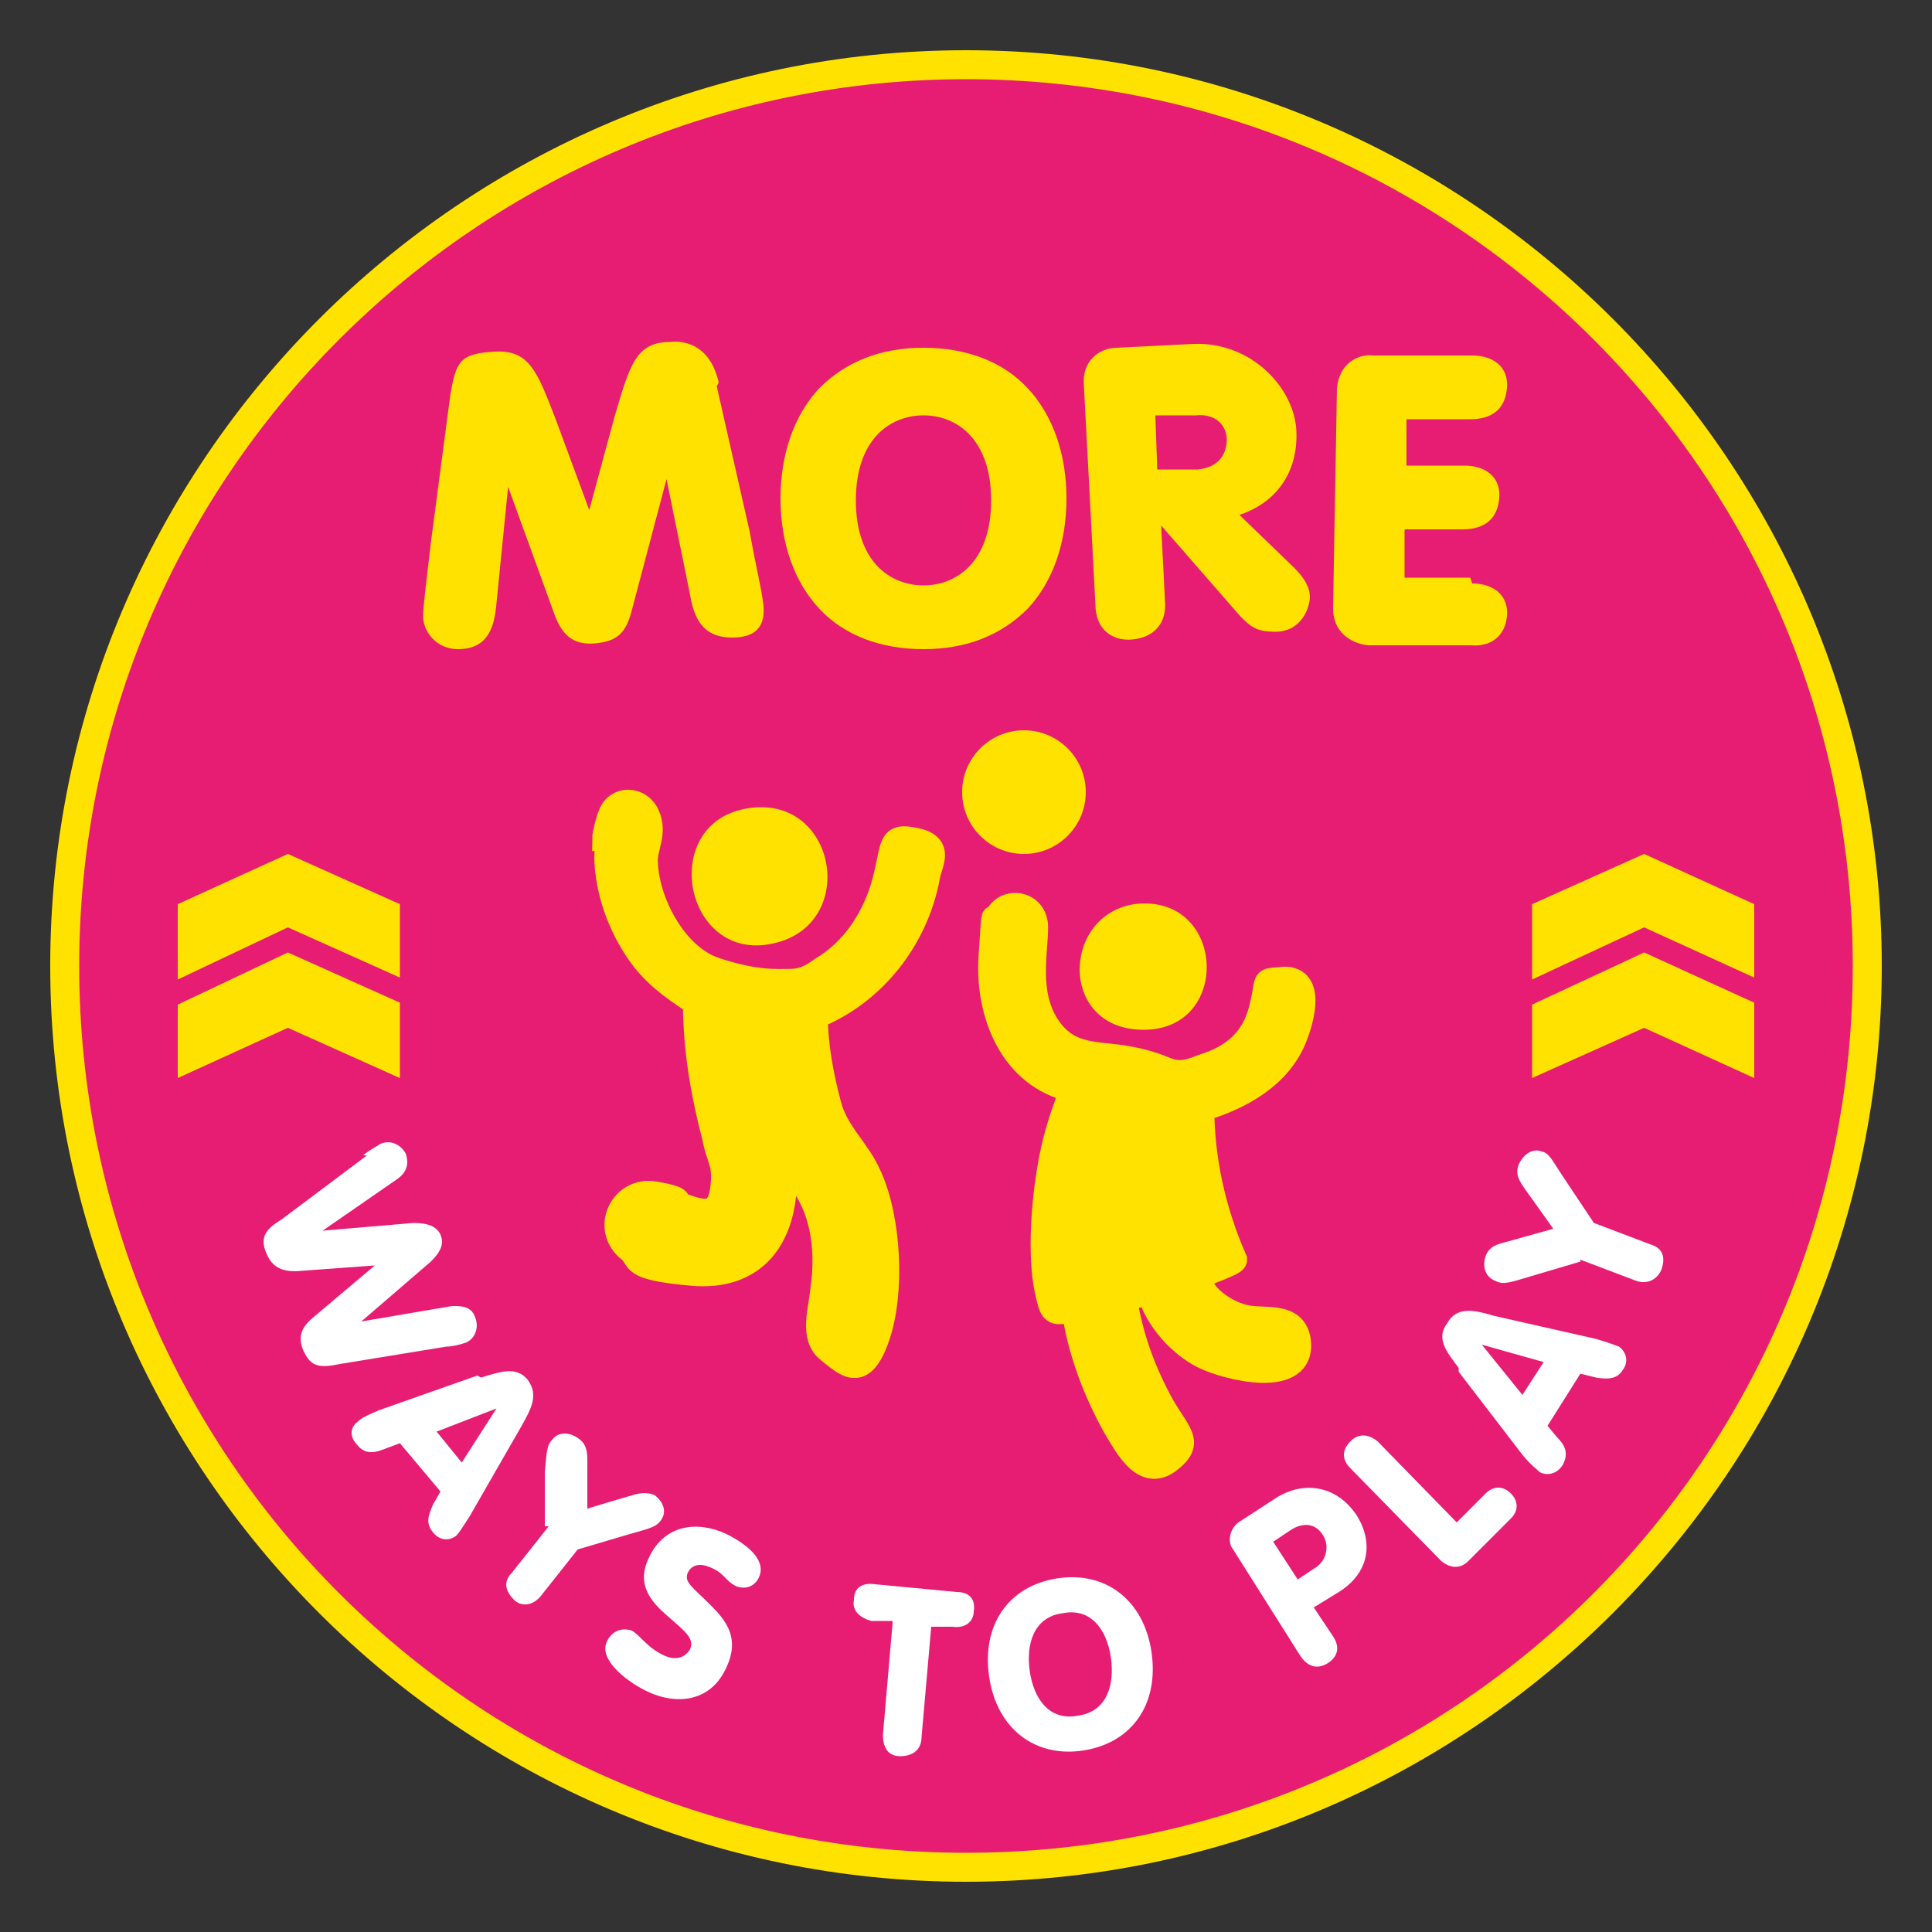 <svg xmlns="http://www.w3.org/2000/svg" id="Layer_1" viewBox="0 0 100 100"><rect x="0" y="0" width="100" height="100" fill="#333333" stroke="none"/><defs><style>      .st0 {        stroke: #ffe200;        stroke-miterlimit: 10;        stroke-width: 1.3px;      }      .st0, .st1 {        fill: #ffe200;      }      .st2 {        fill: #fff;      }      .st3 {        fill: #e71d73;      }    </style></defs><g id="More_Memories"><g id="Ellipse_1"><path class="st3" d="M50,96.6c-25.7,0-46.6-20.9-46.6-46.6S24.3,3.4,50,3.4s46.6,20.9,46.6,46.6-20.9,46.6-46.6,46.6Z"></path><path class="st1" d="M50,4.1c25.3,0,45.9,20.5,45.9,45.9s-20.5,45.9-45.9,45.9S4.1,75.3,4.1,50,24.7,4.1,50,4.1M50,2.6C23.9,2.6,2.6,23.9,2.6,50s21.3,47.4,47.4,47.4,47.4-21.3,47.4-47.4S76.1,2.6,50,2.6h0Z"></path></g></g><g><g id="white-chevron"><g id="Layer_2"><g id="Layer_1-2"><polygon class="st1" points="9.2 46.8 9.2 50.7 14.9 48 20.7 50.6 20.7 46.8 14.9 44.2 9.2 46.8"></polygon><polygon class="st1" points="9.2 52 9.2 55.8 14.9 53.2 20.7 55.8 20.7 51.9 14.9 49.3 9.2 52"></polygon></g></g></g><g id="white-chevron1" data-name="white-chevron"><g id="Layer_21" data-name="Layer_2"><g id="Layer_1-21" data-name="Layer_1-2"><polygon class="st1" points="79.3 46.8 79.3 50.7 85.1 48 90.8 50.6 90.8 46.8 85.1 44.2 79.3 46.8"></polygon><polygon class="st1" points="79.3 52 79.3 55.8 85.1 53.2 90.8 55.8 90.8 51.9 85.1 49.3 79.3 52"></polygon></g></g></g></g><g><path class="st2" d="M18.8,59.8c.2-.2.6-.4.9-.6.5-.2,1,0,1.3.5.2.6,0,1-.4,1.3l-3.9,2.7h0s4.7-.4,4.7-.4c.8,0,1.2.2,1.4.6.2.5,0,.9-.5,1.4l-3.6,3.1h0s4.7-.8,4.7-.8c.5,0,1,0,1.2.6.2.5,0,1.1-.5,1.3-.3.1-.7.2-1,.2l-5.5.9c-1,.2-1.5.2-1.9-.7-.3-.7-.1-1.2.5-1.7l3.2-2.7h0s-4.1.3-4.1.3c-.7,0-1.2-.2-1.5-.9-.4-.9,0-1.3.8-1.8l4.4-3.3Z"></path><path class="st2" d="M24.9,71.3c1-.3,1.8-.6,2.4.1.6.8.2,1.5-.3,2.4l-2.7,4.7c-.4.6-.5.8-.7,1-.4.3-.9.2-1.2-.2-.4-.5-.2-.9,0-1.4l.4-.7-2.1-2.5-.8.3c-.5.2-1,.3-1.4-.2-.4-.4-.4-.9,0-1.2.2-.2.4-.3,1.1-.6l5.1-1.8ZM25.7,72.9h0s-3.1,1.2-3.1,1.2l1.3,1.6,1.8-2.8Z"></path><path class="st2" d="M28.2,79v-2.8c.1-1.1.1-1.4.4-1.7.3-.4.9-.4,1.4,0,.4.3.4.8.4,1.1v2.5c-.1,0,2.3-.7,2.3-.7.3-.1.8-.2,1.2,0,.5.4.6.9.3,1.3-.2.3-.5.4-1.6.7l-2.7.8-1.9,2.4c-.4.5-1,.6-1.4.2-.4-.4-.6-.9-.1-1.4l1.9-2.4Z"></path><path class="st2" d="M32.7,84.4c.4.2.8.9,1.7,1.3.7.3,1.1,0,1.3-.3.3-.6-.3-1-1.2-1.8-.8-.7-1.6-1.6-.9-3,.8-1.7,2.5-1.9,4-1.2,1.4.7,2,1.5,1.7,2.2-.2.5-.7.7-1.2.5-.6-.3-.6-.7-1.4-1-.5-.2-.9-.1-1.1.3-.2.5.2.7,1.2,1.7.8.8,1.5,1.7.8,3.2-.8,1.8-2.6,2-4.2,1.2-1-.5-2.4-1.6-2-2.5.2-.5.7-.8,1.3-.6Z"></path><path class="st2" d="M46.2,83.9h-1.1c-.7-.2-1-.6-.9-1.1,0-.6.4-.9,1.1-.8l4.2.4c.7,0,1,.4.9,1,0,.5-.4.9-1.1.8h-1.1c0,0-.5,5.7-.5,5.7,0,.7-.5,1-1.1,1-.6,0-.9-.4-.9-1.1l.5-5.8Z"></path><path class="st2" d="M59.6,85.5c.4,2.7-1,4.7-3.5,5.1s-4.5-1.1-4.9-3.8c-.4-2.7,1-4.7,3.5-5.1,2.5-.4,4.5,1.1,4.9,3.8ZM53.3,86.5c.2,1.4,1,2.6,2.5,2.3,1.5-.2,1.9-1.6,1.7-3-.2-1.4-1-2.6-2.5-2.3-1.5.2-1.9,1.6-1.7,3Z"></path><path class="st2" d="M63.8,80.2c-.3-.5-.1-1.1.3-1.4l2-1.3c1.3-.8,3-.7,4.1.9.9,1.4.7,3-.9,4l-1.3.8,1,1.5c.4.6.2,1.1-.3,1.4-.5.3-1,.2-1.4-.4l-3.6-5.7ZM67.1,81.8l.9-.6c.7-.4.8-1.2.5-1.7-.4-.7-1.1-.7-1.7-.3l-.9.6,1.3,2Z"></path><path class="st2" d="M69.9,76c-.5-.5-.4-1,0-1.4.4-.4.9-.4,1.4,0l4.1,4.2,1.5-1.5c.4-.4.9-.4,1.3,0,.4.4.4.9,0,1.3l-2.2,2.2c-.4.4-.9.4-1.4,0l-4.7-4.8Z"></path><path class="st2" d="M75.5,70.8c-.6-.8-1.2-1.5-.6-2.3.5-.9,1.4-.7,2.4-.4l5.3,1.2c.7.2.9.3,1.2.4.4.3.5.8.2,1.2-.3.5-.8.5-1.4.4l-.8-.2-1.7,2.7.5.6c.4.4.6.8.3,1.4-.3.5-.8.6-1.2.4-.2-.2-.4-.3-.9-.9l-3.3-4.3ZM76.7,69.6h0s2.1,2.6,2.1,2.6l1.1-1.7-3.2-.9Z"></path><path class="st2" d="M81.8,65.3l-2.7.8c-1,.3-1.3.4-1.7.2-.5-.2-.7-.7-.5-1.3.2-.5.6-.6,1-.7l2.5-.7-1.5-2.1c-.2-.3-.5-.7-.3-1.2.2-.5.7-.9,1.2-.7.4.1.5.4,1.1,1.3l1.6,2.4,2.9,1.1c.7.2.8.7.6,1.3-.2.5-.7.8-1.3.6l-2.9-1.1Z"></path></g><g><path class="st1" d="M37.2,19.8c-.4-1.8-1.6-2.2-2.5-2.1-1.8,0-2.1,1.2-2.9,3.9l-1.3,4.8-1.7-4.6c-1-2.6-1.4-3.7-3.2-3.6s-2,.5-2.3,2.3l-1,7.6c-.2,1.7-.4,3.3-.4,3.8,0,.8.7,1.7,1.8,1.7,1.6,0,1.9-1.2,2-2.4l.6-6,2.4,6.6c.4,1.1,1,1.6,2.1,1.5s1.6-.5,1.9-1.7l1.8-6.8,1.2,5.9c.2,1.2.6,2.3,2.2,2.3s1.7-1,1.6-1.8-.4-2-.7-3.7l-1.7-7.5Z"></path><path class="st1" d="M47.8,18c-2.2,0-4,.7-5.4,2.1-1.3,1.4-2,3.4-2,5.7s.7,4.3,2,5.7c1.3,1.4,3.2,2.1,5.4,2.1s4-.7,5.4-2.1c1.3-1.4,2-3.4,2-5.7s-.7-4.3-2-5.7c-1.3-1.4-3.2-2.1-5.4-2.1ZM47.8,30.3c-1.7,0-3.5-1.2-3.5-4.4s1.8-4.4,3.5-4.4,3.5,1.2,3.5,4.4-1.8,4.4-3.5,4.4Z"></path><path class="st1" d="M64,26.7c2-.6,3.2-2.2,3.1-4.4s-2.3-4.6-5.3-4.5l-4,.2c-.9,0-1.8.7-1.7,1.9l.6,11.4c0,1.2.8,1.9,1.9,1.8s1.8-.8,1.7-2l-.2-3.9,4.1,4.7c.5.5.8.8,1.8.8,1.4,0,1.8-1.3,1.8-1.8s-.3-1-.8-1.5l-2.9-2.8ZM63.5,22.7c0,.9-.5,1.5-1.5,1.6h-2.1c0,0-.1-2.8-.1-2.8h2.1c.9-.1,1.6.4,1.6,1.3Z"></path><path class="st1" d="M76.1,29.9h-3.4c0,0,0-2.5,0-2.5h3c1.1,0,1.8-.5,1.9-1.6s-.7-1.7-1.8-1.7h-3c0,0,0-2.4,0-2.4h3.3c1.1,0,1.8-.5,1.9-1.6s-.7-1.7-1.8-1.7h-5.1c-.9-.1-1.8.5-1.9,1.7l-.2,11.4c0,1.2.9,1.8,1.8,1.9h5.3c1.1.1,1.8-.5,1.9-1.5s-.6-1.7-1.8-1.7Z"></path></g><circle class="st1" cx="53" cy="41" r="3.2"></circle><g><path class="st0" d="M31.3,43.4c0-.2.2-1,.3-1.2.3-.9,1.5-.9,1.9,0s-.1,1.6-.1,2.3c0,2.1,1.5,5,3.6,5.7s3.2.6,3.9.6,1.2-.3,1.6-.6c1.7-1,2.8-2.7,3.3-4.6s.2-2.4,1.6-2.1.7,1.2.6,1.9c-.6,3.2-2.8,6-5.8,7.2,0,1.5.3,3.1.7,4.6s1.5,2.3,2.1,3.7c1,2.2,1.2,6,.4,8.3s-1.6,1.4-2.5.7-.4-2.1-.3-3.2c.3-2.1,0-4.4-1.5-6l-.5.3c0,3-1.5,5.2-4.8,4.9s-2.6-.7-3.2-1.2c-1.4-1.1-.4-3.2,1.3-2.9s.9.4,1.4.6c1.1.4,1.9.6,2.1-.8s-.2-1.6-.4-2.7c-.6-2.3-1-4.6-1-7-1.2-.8-2.2-1.5-3-2.7s-1.3-2.5-1.5-3.8,0-1.5,0-2Z"></path><path class="st0" d="M62.2,57.3c0,2.7.6,5.4,1.7,7.9,0,.2-1.6.7-1.9.9s-.1,0,0,.1c.3,1,1.5,1.8,2.5,2s2.5-.2,2.7,1.2c.3,2.4-3.7,1.4-4.9.8s-2.4-1.9-2.8-3.3l-1.3.3c.3,1.9.9,3.6,1.8,5.3s1.8,2.1.5,3.1-2.2-.8-2.8-1.8c-1-1.8-1.8-3.9-2.1-6-.9.1-1.1.3-1.3-.6-.5-1.8-.3-4.6,0-6.5s.7-2.9,1.2-4.3c-3.1-.7-4.4-3.9-4.2-6.9s.1-1.6.3-2c.4-1,2-.8,2,.5s-.5,3.4.6,5.1,2.6,1.4,4.2,1.7,1.8.6,2.4.7,1.2-.2,1.5-.3c1.6-.5,2.6-1.4,3-3s0-1.4,1-1.5c1.7-.2,1.1,2,.7,3-.8,2-2.8,3.1-4.8,3.7Z"></path><path class="st1" d="M39,41.8c4.2-.4,5.3,5.6,1.5,6.9-5.1,1.7-6.7-6.4-1.5-6.9Z"></path><path class="st1" d="M58.7,46.8c4.7-.6,5.1,6.4.6,6.5s-4.4-5.9-.6-6.5Z"></path></g></svg>